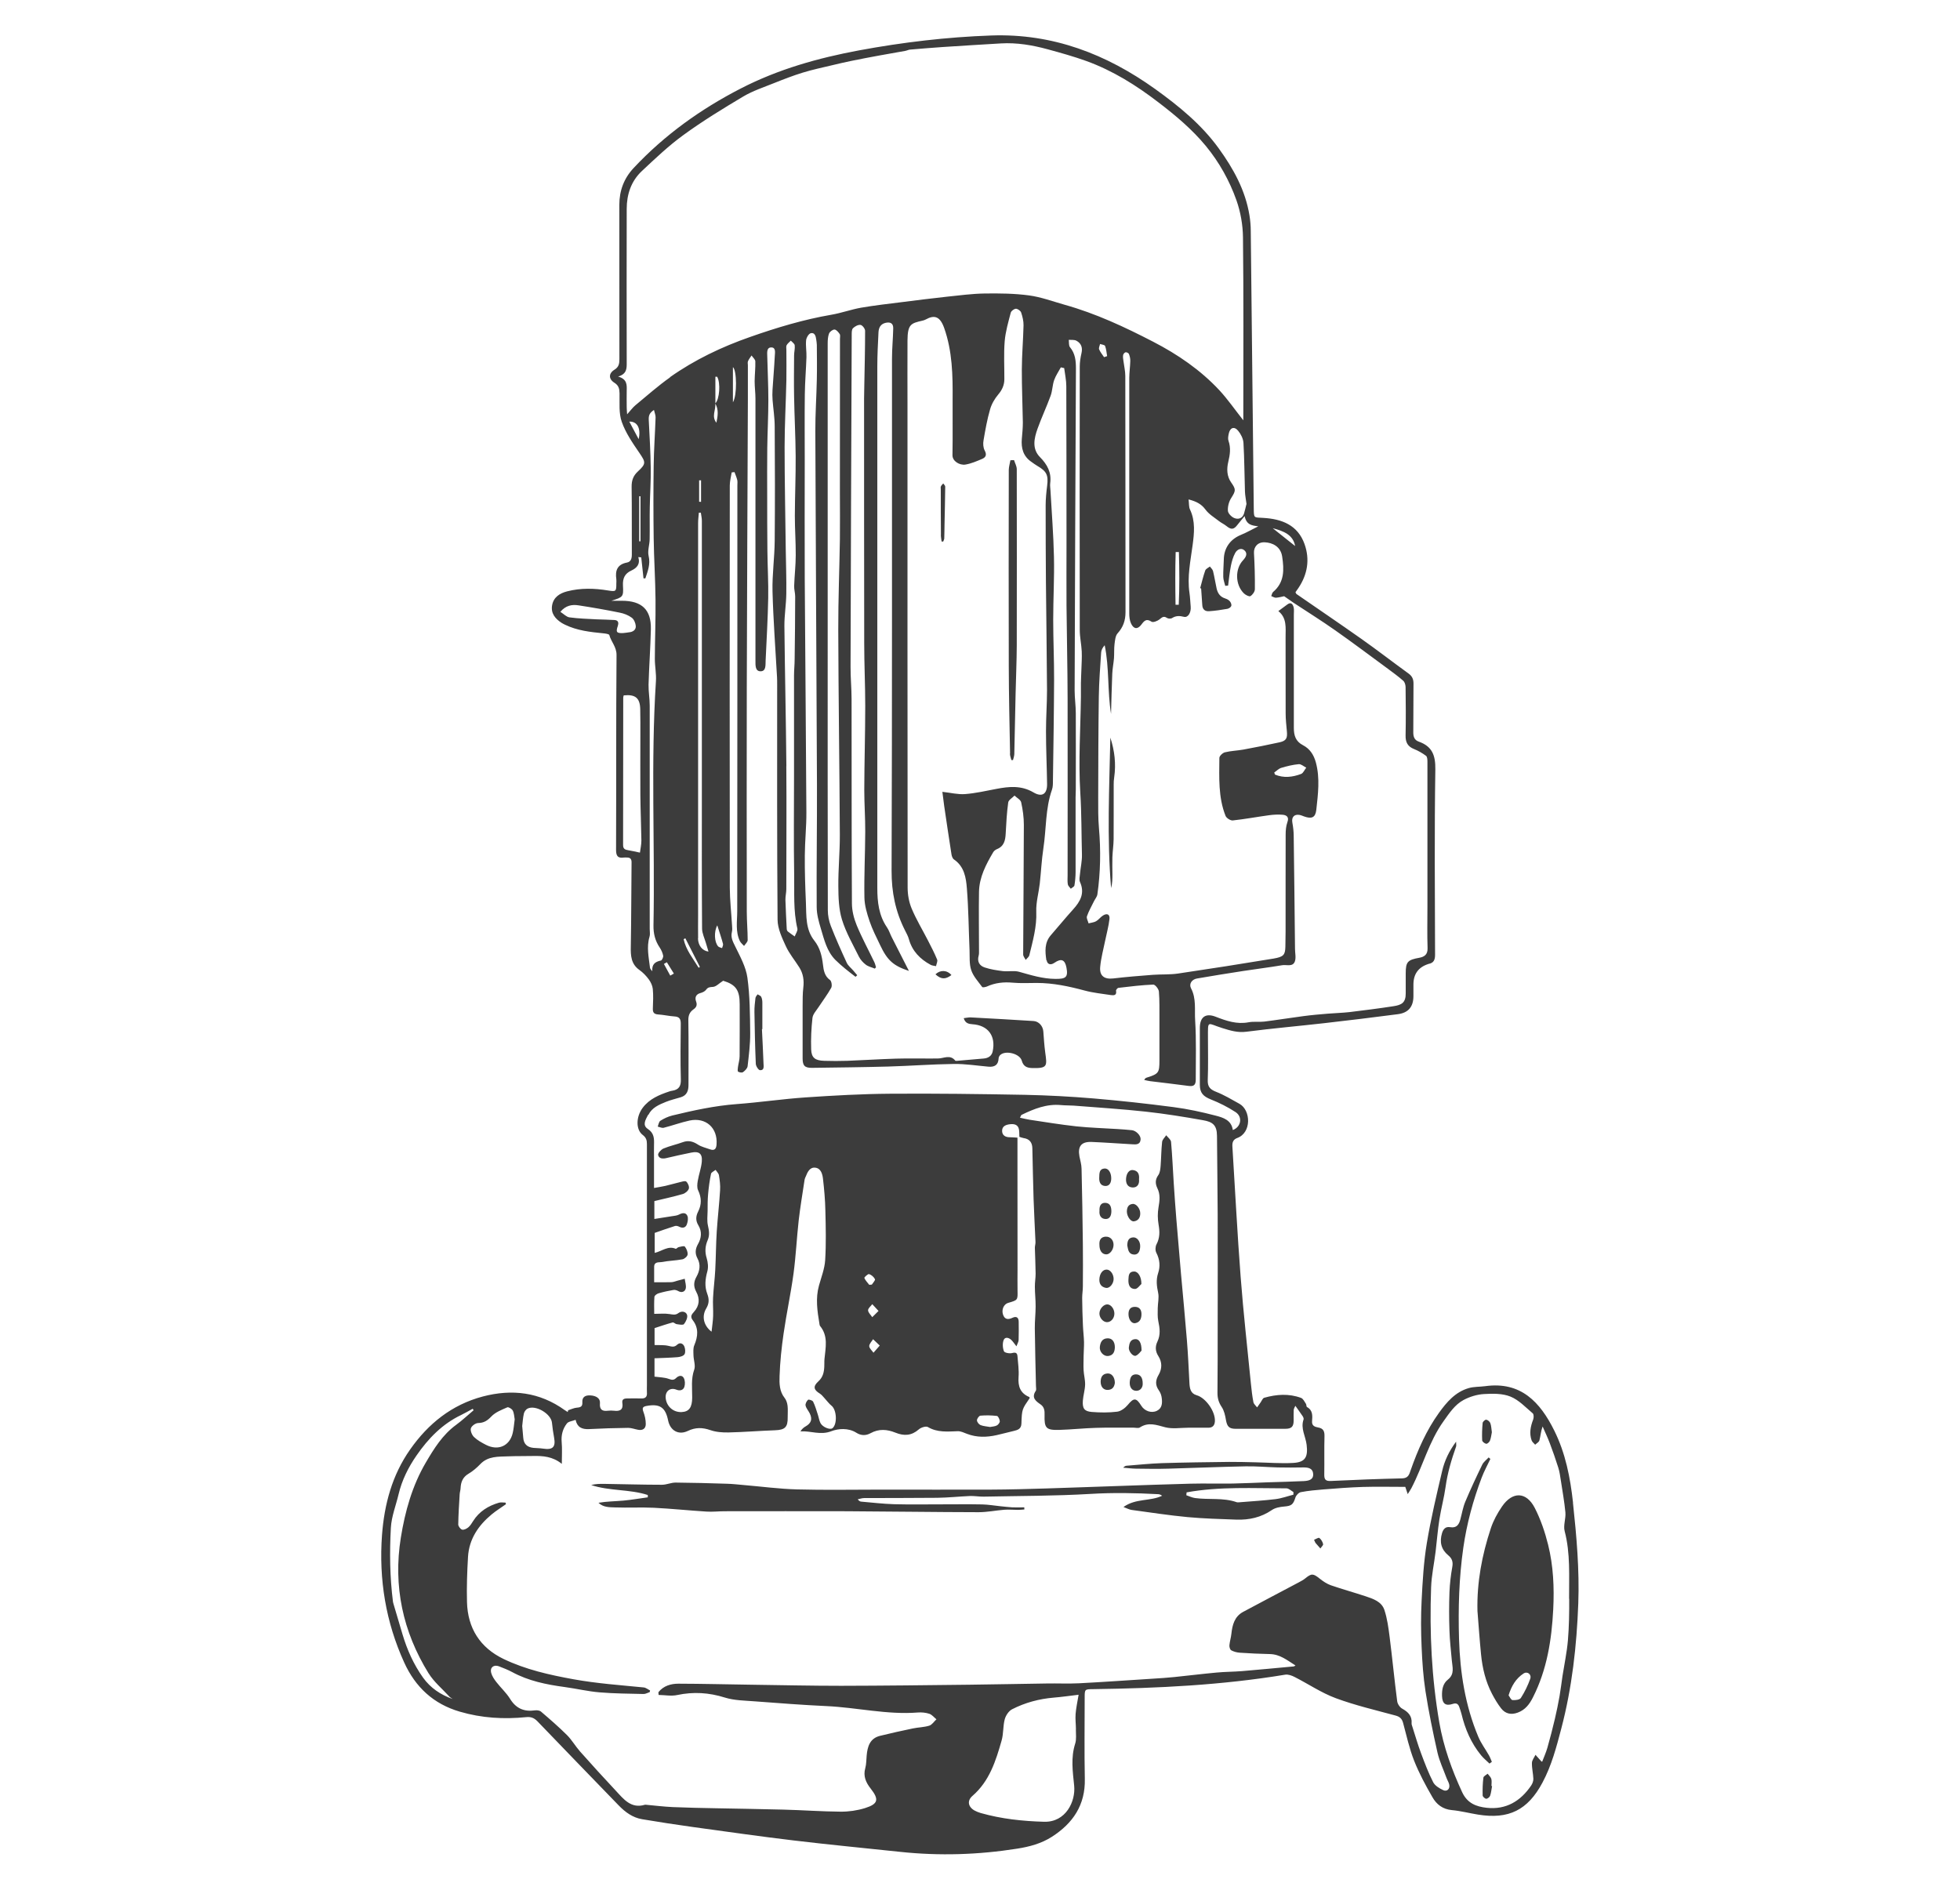 <?xml version="1.0" encoding="UTF-8"?>
<svg id="Tauchpumpe" xmlns="http://www.w3.org/2000/svg" viewBox="0 0 287.13 276.88">
  <defs>
    <style>
      .cls-1 {
        fill: #3c3c3c;
        stroke-width: 0px;
      }
    </style>
  </defs>
  <path class="cls-1" d="m162.77,130.12c.19-.69.19-1.37.19-2.06,0-.82-.03-1.64,0-2.46.03-.88.17-1.76.18-2.64.02-2.66,0-5.32.01-7.98,0-.35.01-.71.07-1.06.29-1.98.07-3.92-.56-5.85-.15,7.35-.51,14.69.11,22.04Zm16.72-42.44c-.73-.22-1.1-.75-1.26-1.45-.19-.86-.32-1.72-.53-2.57-.06-.24-.3-.44-.46-.66-.23.19-.6.34-.68.59-.3.84-.5,1.72-.74,2.58.05.02.09.03.14.05.06.82.12,1.64.17,2.46.04.64.44.91.99.87.9-.06,1.8-.19,2.69-.35.22-.04.51-.24.57-.43.06-.19-.07-.51-.22-.68-.16-.19-.42-.33-.66-.4Zm-31.54,22.72c0,.32.13.64.21.96.08,0,.16,0,.24,0,.07-.29.18-.58.19-.88.07-2.95.12-5.9.19-8.85.05-2.36.16-4.72.17-7.08.02-8.6.01-17.2,0-25.8,0-.45-.26-.89-.4-1.34-.18,0-.35.01-.53.02-.08.47-.23.94-.24,1.41-.01,9.58-.03,19.15,0,28.73.01,4.28.11,8.56.19,12.84Zm13.95,65.83c-.65-.01-.87.5-.83,1.16-.07.64.19,1.19.9,1.21.62.01.83-.51.84-1.12,0-.67-.18-1.23-.91-1.25Zm4.49,22.4c.4-.16.68-.6.84-.75.01-1.18-.38-1.73-.95-1.68-.74.06-.84.68-.91,1.22-.07.55.61,1.37,1.02,1.21Zm26.88,26.7c-.12-.09-.51.17-.77.27.07.15.13.29.2.44.24.28.49.56.73.83.14-.22.44-.47.4-.64-.08-.34-.29-.7-.56-.91Zm-27.17-41.52c.7.04.9-.56.93-1.14.05-.77-.44-1.41-1.02-1.38-.67.04-.86.5-.87,1.18.12.52.13,1.28.97,1.33Zm.17,5.04c.37,0,.73-.56.94-.73.01-1.08-.5-1.84-1.06-1.83-.79,0-.81.58-.84,1.18-.04.74.18,1.38.96,1.38Zm.03,5.01c.69-.12.91-.65.92-1.29.01-.65-.27-1.09-.95-1.1-.7-.01-.96.44-.95,1.08,0,.75.45,1.4.98,1.31Zm.09,7.5c-.7.01-.86.59-.89,1.19-.03.68.32,1.22.96,1.22.66,0,.97-.56.94-1.07,0-.86-.33-1.35-1.02-1.34Zm58.44,19.56c-1.24-2.4-3.27-2.43-4.8-.19-.67.98-1.26,2.06-1.63,3.18-1.3,3.92-2.06,7.94-1.96,12.11.17,2.14.32,4.28.53,6.41.2,1.99.66,3.92,1.59,5.71.39.75.83,1.49,1.34,2.15.62.8,1.46.99,2.44.63,1.11-.41,1.73-1.24,2.23-2.24,2.06-4.06,2.74-8.43,2.97-12.9.16-3.18.02-6.37-.75-9.46-.46-1.85-1.09-3.71-1.96-5.4Zm-.66,25.05c-.35.98-.81,1.93-1.37,2.8-.17.27-.82.35-1.23.31-.22-.02-.4-.47-.57-.69.42-1.38,1.08-2.47,2.19-3.2.57-.37,1.21.13.98.78Zm6.27-25.81c-.4-3.66-1.1-7.25-2.75-10.57-2.06-4.15-4.88-7.22-10.11-6.5-.81.11-1.67.06-2.44.29-1.95.57-3.21,2.05-4.34,3.62-1.84,2.56-3.1,5.43-4.14,8.39-.21.61-.34,1.19-1.25,1.21-3.49.08-6.97.21-10.45.38-.79.04-.97-.24-.96-.95.03-1.86-.02-3.73.03-5.59.02-.74-.16-1.17-.94-1.3-.47-.08-.93-.25-.88-.9.06-.8.13-1.61-.74-2.09-.11-.06-.07-.35-.16-.48-.21-.31-.41-.75-.71-.86-1.78-.66-3.6-.53-5.4-.02-.22.06-.36.44-.52.67-.18.24-.35.49-.52.74-.19-.25-.48-.48-.54-.76-.17-.87-.27-1.75-.36-2.63-.52-5.24-1.11-10.47-1.51-15.71-.49-6.37-.81-12.74-1.21-19.11-.04-.61.11-1.04.71-1.26,2.12-.77,2.01-4.07.32-5.01-1.13-.63-2.25-1.3-3.45-1.77-.88-.35-1.23-.76-1.19-1.74.08-2.04.03-4.08.03-6.12,0-2.74-.15-2.16,2.11-1.46,1.16.36,2.25.7,3.53.53,3.78-.49,7.58-.82,11.37-1.25,3.61-.41,7.22-.85,10.82-1.32,1.54-.2,2.27-1.11,2.27-2.65,0-.56,0-1.12,0-1.69q0-2.28,2.12-2.99s.05-.03.08-.03c.77-.14.98-.59.97-1.38-.03-9.05-.1-18.1.04-27.14.03-2.07-.48-3.36-2.42-4.05-.66-.23-.82-.74-.81-1.41.03-2.37,0-4.73.03-7.1,0-.66-.2-1.09-.74-1.48-2.32-1.68-4.59-3.44-6.93-5.09-3.13-2.21-6.31-4.36-9.46-6.54-.06-.04-.09-.14-.16-.27.14-.2.29-.42.44-.63,1.33-2,1.69-4.17.89-6.42-.99-2.79-3.32-3.68-6.02-3.84-1.43-.09-1.4.1-1.42-1.42-.15-13.54-.29-27.08-.44-40.62,0-.76-.07-1.54-.19-2.29-.6-3.68-2.35-6.84-4.5-9.81-2.53-3.5-5.83-6.19-9.29-8.68-7.17-5.14-15.03-8.18-24.04-7.86-6.52.23-12.95.99-19.36,2.18-6.01,1.12-11.84,2.76-17.3,5.57-5.88,3.02-11.19,6.82-15.73,11.67-1.42,1.52-2.09,3.32-2.09,5.39,0,7.54,0,15.08.01,22.62,0,.66-.09,1.15-.73,1.54-.87.54-.87,1.37,0,1.91.63.4.73.87.75,1.54.03,1.41-.13,2.92.33,4.2.57,1.61,1.58,3.08,2.56,4.51.94,1.38,1.04,1.6-.2,2.74-.69.64-.93,1.32-.92,2.26.05,3.31.01,6.62.03,9.93,0,.58-.14,1.05-.71,1.16-1.42.27-1.75,1.17-1.56,2.44.03.2,0,.41,0,.62,0,1.18-.04,1.22-1.22,1.03-2.01-.33-4.01-.38-5.99.13-1.08.28-1.99.85-2.2,2.05-.2,1.18.46,1.96,1.38,2.56.17.11.36.2.54.29,1.76.85,3.67,1.06,5.59,1.25.31.03.83.1.87.25.27,1,1.07,1.73,1.06,2.93-.08,9.52-.03,19.04-.07,28.56,0,.93.3,1.23,1.16,1.11.14-.02.3,0,.44,0,.49-.01.68.24.67.71-.04,4.11-.04,8.22-.11,12.32-.03,1.35.03,2.58,1.27,3.45.52.37.99.86,1.37,1.38.29.4.53.91.58,1.39.09.94.05,1.89.01,2.84-.03.59.15.86.78.9.79.05,1.58.24,2.38.29.73.04.93.37.93,1.07-.03,2.72-.07,5.44.01,8.16.03,1-.3,1.49-1.23,1.65-.15.02-.29.05-.43.1-1.5.5-2.95,1.09-3.94,2.42-.98,1.32-1.01,3.18.01,3.96.5.38.62.77.62,1.34-.01,11.77,0,23.54,0,35.31,0,.35-.02.71,0,1.06.06.64-.19.93-.86.9-.68-.03-1.36,0-2.04,0-.46,0-.78.13-.7.65.16,1-.34,1.26-1.22,1.15-.29-.03-.59-.04-.89,0-.87.11-1.25-.19-1.17-1.12.06-.68-.54-1.1-1.47-1.13-.7-.02-1.16.25-1.11,1.03.04.6-.26.73-.8.77-.43.03-.85.25-1.28.38-.02.09-.04.17-.06.26-.15-.09-.3-.18-.44-.28-3.67-2.64-7.72-3.12-11.99-2-4.54,1.2-8,3.97-10.66,7.77-2.64,3.76-3.78,8.02-4.12,12.55-.47,6.49.55,12.71,3.25,18.65,1.64,3.61,4.28,6.08,8.15,7.21,3.2.94,6.45,1.13,9.74.8.68-.07,1.16.12,1.64.62,3.95,4.12,7.93,8.21,11.89,12.31.97,1,2.06,1.8,3.45,2.03,2.45.41,4.9.79,7.35,1.13,4.95.68,9.89,1.39,14.85,1.98,5.19.62,10.4,1.12,15.6,1.67,5.73.61,11.45.43,17.14-.47,1.79-.28,3.54-.75,5.08-1.74,3.08-1.98,4.91-4.66,4.82-8.49-.08-3.96-.02-7.92-.02-11.89,0-1.25,0-1.24,1.29-1.25,9.41-.13,18.79-.58,28.09-2.12.43-.07.97.13,1.38.34,2.02,1.03,3.93,2.33,6.04,3.11,2.84,1.05,5.81,1.74,8.75,2.54.63.17.93.47,1.1,1.09.5,1.85.91,3.74,1.61,5.52.73,1.85,1.69,3.63,2.69,5.36.59,1.04,1.5,1.76,2.83,1.88,1.29.12,2.56.45,3.84.66,4.51.73,7.29-.66,9.44-4.68,1.34-2.5,2.05-5.21,2.76-7.92,1.58-6.01,2.26-12.14,2.49-18.32.18-4.94-.25-9.86-.78-14.78Zm-40.71-140.16c-1.02-.81-2.08-1.65-3.28-2.61,1.62.42,2.98.97,3.28,2.61Zm-7.14-6.12c-.09.36-.2.87-.35,1.37-.23.73-.87.88-1.42.65-.41-.16-.92-.68-.94-1.07-.04-.62.15-1.35.49-1.87.67-1.06.71-1.25,0-2.26-.66-.92-.68-2.02-.43-3.05.25-1.04.39-2.02.03-3.06-.11-.3-.04-.69.03-1.03.18-.91.8-1.15,1.38-.45.4.48.74,1.16.78,1.77.14,2.38.14,4.77.22,7.16.02.55.14,1.1.23,1.83Zm-89.03-9.54c-.44-.82-.88-1.65-1.37-2.57,1.16-.05,1.73.98,1.37,2.57Zm.08,8.37c.06,0,.13,0,.19,0v6.6c-.06,0-.13,0-.19,0v-6.6Zm-3.13,18.96c.15-.43.06-.79-.47-.83-.88-.06-1.76-.06-2.64-.1-1.33-.07-2.66-.11-3.98-.29-.44-.06-.83-.49-1.33-.81.79-.94,1.7-1.1,2.66-.95,2.02.31,4.03.66,6.04,1.07.62.12,1.26.37,1.76.74.33.24.56.8.59,1.23.03.56-.42.86-.99.91-.29.03-.58.1-.87.11-.97.04-1.09-.14-.76-1.08Zm3.24,33.25c-.67-.14-1.19-.27-1.71-.35-.46-.07-.76-.19-.76-.75.01-7.21.01-14.41.02-21.62,0-.08.04-.17.07-.32,1.71-.17,2.38.38,2.42,2,.03,1.3.02,2.6.02,3.9,0,2.91-.02,5.83,0,8.74.02,2.21.12,4.42.15,6.63,0,.62-.15,1.25-.21,1.76Zm3.06,15.81c-.85.18-1.34.56-1.25,1.57-.12-.17-.32-.33-.34-.51-.17-1.51-.53-3.01-.07-4.54.11-.35.03-.76.03-1.15,0-10.91,0-21.82,0-32.72,0-1.03-.19-2.06-.17-3.09.08-2.71.28-5.41.34-8.11.06-2.85-1.32-4.16-4.24-4.16-.43,0-.87,0-1.54,0,1.71-.55,1.78-.56,1.69-2.24-.05-1.06.27-1.75,1.23-2.19.78-.36,1.33-.91,1.02-1.97.14.01.29.03.43.04.11,1.03.22,2.05.33,3.08.09,0,.18,0,.27,0,.35-1.06.77-2.06.48-3.29-.18-.76.14-1.62.15-2.44.03-1.57-.01-3.13.02-4.7.03-1.92.17-3.83.14-5.74-.03-2.34-.17-4.68-.29-7.02-.03-.66.08-1.03.76-1.49.09.41.25.75.24,1.1-.08,2.35-.25,4.7-.28,7.05-.05,3.55-.05,7.09,0,10.64.04,3,.24,6,.27,9,.03,2.89-.09,5.79-.1,8.68,0,1.09.23,2.18.16,3.26-.77,11.92-.13,23.86-.36,35.78-.02,1.21.24,2.26.91,3.25.24.36.43.78.51,1.2.04.22-.17.68-.34.71Zm1.38,2.21c-.31-.57-.62-1.14-.93-1.71.14-.08.28-.17.43-.25.34.55.69,1.11,1.03,1.66-.18.1-.36.2-.53.3Zm-.02-87.66c-1.77,1.25-3.41,2.71-5.08,4.09-.4.33-.71.77-1.22,1.33-.03-.47-.06-.76-.06-1.05,0-.8-.02-1.6,0-2.39.02-.85.09-1.71-1.26-2.09,1.3-.39,1.26-1.21,1.26-2.04-.01-7.51-.02-15.02,0-22.53,0-2.12.65-4.07,2.22-5.54,1.97-1.85,3.95-3.73,6.13-5.31,2.79-2.03,5.75-3.84,8.72-5.61,1.4-.83,2.98-1.35,4.5-1.96,1.4-.56,2.81-1.11,4.25-1.55,1.41-.43,2.86-.74,4.3-1.08.93-.22,1.85-.44,2.79-.63,1.36-.28,2.73-.54,4.1-.79,1.29-.24,2.58-.46,3.87-.69.2-.04.39-.15.59-.17,1.6-.14,3.21-.27,4.81-.38,2.84-.19,5.69-.36,8.53-.53,2.34-.14,4.62.25,6.86.86,1.91.52,3.81,1.05,5.67,1.72,3.86,1.4,7.31,3.56,10.55,6.05,2.5,1.91,4.91,3.93,6.93,6.37,1.98,2.4,3.48,5.1,4.51,8,.6,1.71.93,3.6.95,5.41.1,8.57.05,17.15.05,25.72,0,.32,0,.63,0,1.09-1.24-1.57-2.28-3.08-3.51-4.41-2.77-2.97-6.11-5.25-9.69-7.1-4.15-2.15-8.4-4.14-12.94-5.41-1.74-.49-3.47-1.14-5.25-1.38-2.15-.29-4.35-.31-6.52-.28-1.85.03-3.69.28-5.53.47-2.19.24-4.37.51-6.55.79-2.01.25-4.02.48-6.01.82-1.46.26-2.88.78-4.34,1.03-4.07.7-8.02,1.89-11.89,3.25-4.16,1.45-8.15,3.35-11.76,5.9Zm74.51,33.32c-.16,0-.31,0-.47,0-.04-2.57-.06-5.15.02-7.72.16,0,.31,0,.47,0,.08,2.57.1,5.15-.02,7.72Zm-10.5-36.42c-.15.05-.3.1-.44.15-.25-.38-.55-.73-.72-1.14-.09-.21.08-.52.13-.79.26.09.68.12.74.29.18.47.21.99.3,1.49Zm-8.85,88.51c.09.59.57.77,1.14.37,1-.69,1.54-.46,1.76.7.28,1.45-.13,1.67-1.61,1.66-1.87-.01-3.57-.55-5.32-1.04-.74-.21-1.59-.01-2.38-.1-.89-.11-1.8-.25-2.65-.53-.78-.25-1.15-.86-.9-1.74.07-.25.05-.53.05-.79,0-2.85-.05-5.71,0-8.56.04-2.14,1.02-4,2.08-5.8.11-.19.33-.36.54-.45,1.06-.42,1.24-1.3,1.29-2.29.08-1.52.16-3.05.37-4.55.05-.37.6-.67.92-1.01.34.33.9.61.98,1,.24,1.08.39,2.2.39,3.31-.01,6.32-.08,12.65-.1,18.97,0,.27.24.53.37.8.18-.23.47-.43.53-.68.51-2.1,1.11-4.17,1.02-6.4-.05-1.35.35-2.72.51-4.09.19-1.72.27-3.46.53-5.18.44-2.86.28-5.81,1.26-8.59.14-.4.14-.87.14-1.3.07-4.93.15-9.85.17-14.78.01-2.94-.13-5.89-.13-8.83,0-3.07.18-6.14.11-9.21-.07-3.24-.33-6.47-.51-9.71-.02-.35-.08-.72-.04-1.06.21-1.57-.41-2.74-1.51-3.85-1.18-1.21-.85-2.74-.34-4.16.58-1.62,1.32-3.19,1.91-4.81.27-.73.26-1.56.52-2.3.23-.66.65-1.25.98-1.87.16.04.33.07.49.11.11.88.31,1.77.31,2.65.03,7.72.02,15.43.03,23.15,0,3-.02,6,0,9,.04,4.52.15,9.04.16,13.55.02,8.65,0,17.3,0,25.95,0,.44-.04.9.03,1.33.04.24.29.44.44.65.18-.16.5-.3.53-.48.11-.63.16-1.28.17-1.92.01-3.66,0-7.31,0-10.97,0-.38.03-.77.03-1.15,0-3.73.02-7.45,0-11.18,0-1.12-.17-2.23-.17-3.35.05-15.71.11-31.43.19-47.14,0-1.15-.09-2.21-.87-3.15-.2-.24-.13-.71-.18-1.08.38.03.81-.04,1.12.13.69.37.93.99.75,1.79-.15.65-.26,1.33-.26,2-.02,12.86-.02,25.72,0,38.58,0,1.05.24,2.1.29,3.15.04.88-.02,1.76-.05,2.65-.02.67-.06,1.33-.07,2-.01.67,0,1.34,0,2-.06,4.69-.38,9.4-.09,14.08.19,3.01.16,6.01.24,9.01.03.96-.2,1.92-.29,2.89-.04.38-.14.82,0,1.14.75,1.65.05,2.87-1.02,4.05-1.11,1.22-2.15,2.51-3.24,3.75-.96,1.1-.85,2.41-.66,3.68Zm-38.13-28.42c-.06-6.85-.22-13.7-.29-20.55-.01-1.58.26-3.17.28-4.75.03-2.13-.05-4.26-.08-6.38-.06-5.02-.17-10.04-.17-15.07,0-3.27.19-6.54.26-9.81.03-1.48,0-2.96,0-4.44,0-.24-.06-.51.04-.7.14-.25.4-.44.61-.66.2.22.54.43.57.68.06.48-.09.99-.09,1.48-.01,2.01-.04,4.02,0,6.03.05,2.91.21,5.81.23,8.72.02,2.92-.11,5.84-.12,8.76,0,1.92.14,3.84.13,5.75,0,1.5-.18,3-.23,4.5-.02.52.15,1.05.15,1.57,0,3.06-.04,6.13-.08,9.19,0,.8-.09,1.59-.09,2.39,0,4.91,0,9.82,0,14.72,0,4.79-.06,9.58.02,14.37.05,2.66-.15,5.34.47,7.97.08.34-.25.77-.39,1.16-.34-.24-.69-.47-1.01-.73-.1-.08-.16-.26-.16-.4-.07-1.41-.15-2.82-.19-4.23-.01-.53.13-1.05.13-1.58,0-6,.05-12,0-18.01Zm-7.83-53.33v-5.15c.57.43.63,4.15,0,5.15Zm-2.58.19c.53.91.35,1.86.16,2.8-.75-.91-.07-1.87-.16-2.8Zm0-3.93c.09,0,.18,0,.27,0,.52.88.35,3.29-.26,3.89,0-1.3,0-2.6,0-3.9Zm.29,80.38c.32,1,.61,1.85.84,2.71.05.18-.09.41-.14.62-.2-.08-.45-.12-.58-.26-.55-.62-.63-2.15-.12-3.08Zm-2.81,1.89c-.02-1.12,0-2.25,0-3.37,0-4.64,0-9.28,0-13.93,0-14.51,0-29.02,0-43.53,0-.51.07-1.02.11-1.53.1,0,.19,0,.29,0,.05.39.15.79.15,1.18,0,13.19,0,26.37,0,39.56,0,6.73-.02,13.46.03,20.19,0,.7.36,1.41.56,2.11.11.4.24.8.38,1.27-.93-.12-1.52-.92-1.54-1.95Zm.26,4.19c-.06.04-.12.09-.18.13-.82-1.36-1.86-2.59-2.2-4.19l.25-.13c.71,1.4,1.42,2.79,2.13,4.19Zm-.11-68.15v-3.14c.09,0,.19,0,.28,0v3.16l-.28-.02Zm-7.42,89.8c.53-1.04,1.56-1.47,2.57-1.88.7-.28,1.44-.45,2.16-.67.89-.27,1.13-.95,1.13-1.79,0-3.16.03-6.33-.02-9.49-.01-.71.19-1.19.73-1.58.43-.3.61-.62.4-1.19-.2-.54-.04-1.04.65-1.22.3-.08.64-.24.81-.47.28-.39.56-.4,1.02-.43.46-.03.89-.52,1.49-.9,1.83.56,2.43,1.35,2.42,3.44,0,2.54.01,5.08-.01,7.62,0,.54-.18,1.08-.25,1.63-.03.21-.07.57.03.63.19.12.57.18.72.07.29-.21.63-.55.67-.86.18-1.6.39-3.22.38-4.83-.03-2.72-.04-5.47-.41-8.16-.22-1.57-1.06-3.08-1.77-4.54-.35-.71-.7-1.33-.5-2.15.08-.31.04-.65.02-.97-.11-1.85-.32-3.7-.33-5.54-.02-19.63-.02-39.27,0-58.9,0-.64.18-1.28.28-1.92.14-.01.27-.02.41-.04.14.38.3.75.4,1.14.06.25.02.53.02.8,0,20.79,0,41.58-.02,62.36,0,1.5-.29,3,.39,4.41.13.27.41.48.61.71.19-.29.53-.57.53-.86,0-1.38-.13-2.77-.13-4.15-.01-10.97-.03-21.94,0-32.91.03-14.07.11-28.14.16-42.22,0-1.64,0-3.28,0-4.92,0-.21-.06-.44.02-.62.13-.3.34-.56.52-.83.19.29.54.57.55.86.03.97-.09,1.94-.1,2.91,0,.85.12,1.7.12,2.55,0,12.8,0,25.61,0,38.41,0,.66-.05,1.55.76,1.54.82-.01.7-.94.73-1.57.14-3.06.32-6.12.38-9.18.04-2.3-.1-4.6-.12-6.9-.03-2.7-.03-5.41-.03-8.11,0-2.31-.02-4.61.01-6.92.03-2.36.16-4.72.16-7.08,0-2.12-.11-4.25-.16-6.37-.01-.54-.12-1.33.6-1.32.7,0,.52.81.5,1.29-.08,1.64-.23,3.28-.33,4.92-.03.5-.03,1.01.01,1.51.1,1.29.31,2.57.31,3.86.04,5.59.05,11.17,0,16.76-.02,2.47-.38,4.94-.32,7.41.11,4.18.43,8.35.66,12.53.02.35.02.71.02,1.06,0,11.5-.03,23.01.06,34.51.01,1.3.65,2.65,1.21,3.87.51,1.11,1.32,2.07,1.98,3.12.57.91.71,1.89.58,2.96-.11.9-.09,1.83-.1,2.74-.01,2.54,0,5.09,0,7.63,0,1.06.31,1.39,1.37,1.38,3.72-.05,7.44-.09,11.16-.19,3.21-.09,6.42-.34,9.63-.38,1.69-.02,3.39.25,5.08.4.88.07,1.42-.24,1.47-1.2,0-.18.12-.41.26-.53.78-.7,2.84-.18,3.13.84.24.84.73,1.07,1.54,1.09,2.27.06,2.17-.31,1.9-2.29-.14-1.02-.2-2.05-.28-3.08-.06-.79-.66-1.47-1.43-1.52-3.06-.19-6.12-.37-9.18-.53-.33-.02-.66.07-1.05.11.22.76.74.85,1.27.89,2.29.15,3.46,1.7,2.97,3.99-.14.65-.64.97-1.28,1.03-1.31.12-2.62.23-3.93.34-.09,0-.22.02-.26-.02-.76-.96-1.7-.32-2.57-.32-2.04.02-4.08-.04-6.12.02-2.39.07-4.77.23-7.15.32-1.12.04-2.25.03-3.37,0-1.33-.04-1.87-.44-1.91-1.69-.05-1.53.02-3.07.19-4.59.06-.55.55-1.07.88-1.57.62-.95,1.32-1.86,1.87-2.85.15-.27.05-.97-.17-1.13-.81-.58-.94-1.42-1.04-2.25-.15-1.28-.44-2.49-1.26-3.52-1.32-1.66-1.16-3.65-1.24-5.58-.1-2.3-.18-4.6-.16-6.9.01-2.09.24-4.19.23-6.28-.06-11.44-.17-22.87-.24-34.31-.03-5.82,0-11.63,0-17.45,0-3.16-.03-6.33.01-9.49.02-1.83.18-3.65.24-5.48.03-.82-.13-1.66-.05-2.48.04-.38.37-.95.67-1.03.58-.15.75.41.81.91.04.26.08.52.09.79.01,1.68.04,3.37,0,5.05-.05,2.54-.23,5.07-.22,7.61.06,17.26.17,34.52.24,51.79.02,5.97-.08,11.94-.04,17.91,0,1.06.3,2.14.61,3.17.49,1.62.87,3.31,2.12,4.58.45.45.93.86,1.42,1.27.5.42,1.03.81,1.54,1.21.08-.08.16-.15.25-.23-.19-.22-.37-.44-.56-.66-.33-.39-.78-.73-.98-1.17-.82-1.78-1.62-3.57-2.33-5.39-.28-.72-.44-1.54-.44-2.31-.03-12.74-.02-25.49-.02-38.23,0-5.35,0-10.7,0-16.05,0-9.58,0-19.16,0-28.74,0-.5.03-1.02.2-1.47.11-.27.54-.59.8-.58.27.01.57.38.76.66.11.16.04.46.04.7,0,7.51,0,15.02-.01,22.53,0,2.27.03,4.53,0,6.8-.07,4.43-.25,8.86-.24,13.29.03,10.02.18,20.03.23,30.05.01,2.51-.24,5.01-.22,7.52.01,1.64.06,3.35.53,4.89.58,1.89,1.6,3.65,2.48,5.43.23.46.61.88,1.02,1.19.37.28.87.38,1.31.57.06-.06.12-.12.18-.19-.08-.25-.13-.52-.25-.76-.86-1.8-1.82-3.56-2.58-5.4-.41-1-.7-2.14-.7-3.22-.06-9.96-.03-19.93-.05-29.89,0-1.59-.16-3.18-.15-4.77.04-16.23.1-32.46.17-48.69,0-.31,0-.73.19-.91.28-.27.75-.53,1.1-.48.27.04.67.55.67.86,0,2.72-.07,5.43-.12,8.15-.01.59-.03,1.18-.03,1.77,0,11.95,0,23.89.02,35.84,0,3.07.15,6.14.15,9.21,0,4.1-.13,8.21-.14,12.31,0,2.03.15,4.07.14,6.11-.01,3.22-.18,6.44-.12,9.65.02,1.17.38,2.36.76,3.48.4,1.19.99,2.32,1.53,3.46,1.08,2.3,1.96,3.05,4.23,3.81-.79-1.56-1.67-3.26-2.53-4.97-.24-.47-.39-.99-.69-1.42-1.19-1.74-1.41-3.72-1.41-5.73-.01-25.49-.01-50.98,0-76.47,0-1.65.09-3.3.17-4.95.03-.68.29-1.25,1.07-1.42.71-.15,1.11.11,1.09.83-.03,1.47-.18,2.95-.18,4.42-.01,25.01.03,50.02-.06,75.04-.01,3.13.57,5.98,1.96,8.72.21.42.45.84.57,1.28.48,1.75,1.63,2.93,3.18,3.77.23.13.53.14.8.2.06-.33.27-.71.16-.97-.39-.95-.86-1.86-1.33-2.77-.8-1.56-1.72-3.08-2.4-4.7-.4-.95-.59-2.05-.59-3.08-.03-23.45-.02-46.9-.02-70.35,0-3.27-.02-6.54,0-9.82.02-2.38.53-2.5,2.18-2.88.17-.04.34-.09.5-.18,1.28-.71,2.09-.44,2.69,1.24,1.21,3.42,1.27,6.96,1.24,10.52-.02,2.71.03,5.41-.02,8.12-.02.89,1.06,1.52,1.9,1.38.85-.14,1.67-.5,2.47-.84.52-.23.68-.6.35-1.22-.22-.41-.26-1.01-.17-1.49.26-1.53.53-3.06.96-4.54.22-.78.67-1.55,1.19-2.17.57-.67.89-1.37.9-2.22.01-1.86-.1-3.73.05-5.59.12-1.41.53-2.81.89-4.19.07-.25.49-.56.75-.57.26,0,.68.29.77.55.2.6.36,1.25.35,1.88-.05,2.15-.24,4.3-.25,6.45-.01,2.6.11,5.19.15,7.79,0,.79-.08,1.59-.15,2.38-.12,1.38.2,2.57,1.41,3.39.29.2.57.42.87.59,1.36.79,1.62,1.35,1.43,2.89-.12.96-.22,1.94-.22,2.9,0,3.73.01,7.45.04,11.18.05,5.29.13,10.58.16,15.87,0,2.01-.15,4.01-.15,6.02,0,2.57.12,5.14.16,7.71.03,1.49-.72,2.02-2,1.26-1.77-1.04-3.56-.87-5.43-.51-1.52.29-3.05.64-4.59.76-1.04.08-2.11-.2-3.32-.33.08.6.16,1.32.26,2.03.35,2.37.7,4.75,1.07,7.11.04.27.16.62.36.76,1.52,1.03,1.78,2.68,1.9,4.25.24,3,.26,6.01.39,9.01.04,1-.06,2.06.25,2.97.3.9,1.02,1.67,1.6,2.46.07.1.49.02.7-.07,1.21-.55,2.45-.68,3.77-.56,1.17.11,2.35.04,3.52.04,2.4,0,4.7.49,7.01,1.11,1.26.34,2.58.47,3.88.67.43.06.86.03.73-.64-.02-.12.21-.4.34-.42,1.7-.2,3.41-.41,5.11-.48.28-.01.8.64.83,1.02.11,1.34.07,2.7.08,4.05,0,2.01,0,4.02,0,6.03,0,1.83-.12,1.98-1.86,2.53-.13.04-.24.1-.37.34.29.06.58.15.87.18,1.86.23,3.72.44,5.58.69.79.11,1.1-.09,1.1-.92,0-2.9.09-5.8-.09-8.69-.1-1.55.19-3.18-.6-4.68-.34-.65.11-1.31.87-1.44,2.25-.39,4.5-.75,6.76-1.1,1.91-.29,3.83-.53,5.74-.85.63-.1,1.52.28,1.83-.53.21-.55.03-1.25.03-1.88-.06-5.49-.11-10.99-.19-16.48,0-.67-.08-1.35-.2-2.01-.14-.77.26-1.25,1.04-1.12.23.04.45.14.67.22,1.11.4,1.67.19,1.8-.96.25-2.3.56-4.61-.06-6.93-.3-1.12-.88-2.02-1.89-2.54-1.09-.56-1.34-1.45-1.34-2.55,0-5.53,0-11.06,0-16.59,0-.35.05-.73-.03-1.06-.12-.48-.39-.83-.94-.41-.4.3-.8.59-1.3.96,1.27,1.01,1.06,2.44,1.06,3.8,0,3.73,0,7.45.01,11.18,0,.88.1,1.76.18,2.63.1,1.01-.09,1.39-1.05,1.61-1.77.39-3.55.74-5.33,1.07-.89.16-1.82.18-2.7.4-.33.08-.81.54-.81.82-.02,2.87-.18,5.77.91,8.5.13.32.72.7,1.06.66,1.77-.19,3.53-.52,5.29-.76.67-.09,1.36-.13,2.03-.07.59.06.95.35.67,1.1-.2.56-.25,1.21-.25,1.82-.02,4.73,0,9.46-.01,14.19,0,.74-.02,1.48-.03,2.21-.03,1.19-.24,1.5-1.74,1.75-4.65.77-9.3,1.5-13.97,2.19-1.22.18-2.47.1-3.71.19-1.93.15-3.87.3-5.79.53-1.3.15-2.04-.36-1.92-1.69.12-1.3.47-2.57.73-3.85.21-1.05.51-2.1.63-3.16.08-.69-.35-.9-.95-.52-.37.23-.64.63-1.01.84-.32.18-.73.21-1.1.31-.09-.35-.34-.76-.24-1.04.26-.76.68-1.47,1.03-2.2.17-.34.45-.66.5-1.01.46-3.22.51-6.46.23-9.7-.13-1.48-.11-2.98-.11-4.48.01-4.94.02-9.87.09-14.81.03-2.15.2-4.29.34-6.44.02-.37.22-.73.52-1.07.69,3.34.39,6.73.93,10.06.06-1.96.09-3.92.18-5.88.03-.76.19-1.51.25-2.27.05-.69,0-1.38.08-2.06.07-.54.12-1.21.44-1.58.83-.91,1.17-1.9,1.17-3.12-.02-11.53,0-23.06-.03-34.6,0-.73-.18-1.45-.27-2.18-.04-.29-.1-.59-.05-.87.02-.16.21-.39.36-.42.15-.03.44.11.49.25.13.32.21.68.2,1.02-.02.82-.14,1.64-.15,2.47-.01,11.5,0,23.01,0,34.51,0,.49.05,1.02.25,1.46.38.86.98.93,1.53.18.42-.57.74-.91,1.48-.42.22.15.82-.08,1.12-.3.37-.27.61-.61,1.13-.26.18.13.58.15.76.03.57-.36,1.11-.34,1.75-.18.59.14,1.05-.61.98-1.48-.06-.67-.08-1.35-.18-2.02-.35-2.37.15-4.66.46-7,.23-1.71.43-3.52-.38-5.22-.19-.39-.13-.9-.21-1.48,1.14.29,1.87.67,2.47,1.48.5.68,1.29,1.16,1.98,1.69.34.27.76.45,1.1.73.69.56,1.07.53,1.61-.18.29-.38.61-.74,1.05-1.28.27,1.3,1.07,1.38,2,1.5-.85.42-1.68.9-2.56,1.26-1.55.64-2.46,1.91-2.49,3.59-.02.86-.1,1.71-.08,2.57.01.44.19.87.29,1.3.14-.01.28-.03.42-.04.13-.97.22-1.95.41-2.9.13-.65.32-1.31.63-1.88.26-.48.85-.82,1.34-.39.52.45.25.99-.18,1.45-1.21,1.27-1.17,3.59.1,4.85.24.24.78.52.96.42.32-.19.66-.66.66-1.02.02-1.77-.03-3.53-.13-5.3-.05-.89.55-1.62,1.58-1.57,1.12.05,2.33.61,2.55,2.09.29,1.92.35,3.77-1.33,5.19-.15.13-.18.4-.27.6.23.09.47.25.69.24.43-.03.86-.15,1.2-.22.49.34.93.66,1.38.96,2.03,1.34,4.1,2.63,6.09,4.03,2.62,1.84,5.18,3.77,7.77,5.67.75.56,1.51,1.11,2.21,1.73.22.19.33.6.34.91.03,2.37.05,4.73,0,7.1-.02.99.3,1.62,1.24,1.99.62.25,1.21.59,1.75.99.19.14.21.57.21.87.01,7.07,0,14.13,0,21.2,0,2.04-.05,4.08.02,6.12.03.94-.49,1.27-1.21,1.4-1.71.31-1.99.59-1.99,2.28,0,.98,0,1.95,0,2.93.01,1.38-.61,1.71-1.81,1.89-2.14.33-4.28.6-6.43.86-1.05.12-2.11.14-3.17.23-1.2.1-2.39.2-3.58.36-1.91.25-3.81.56-5.73.8-.76.09-1.55-.04-2.29.1-1.73.33-3.26-.2-4.83-.81-1.49-.58-2.32.05-2.32,1.65,0,2.78,0,5.56,0,8.34,0,1.18.52,1.69,1.6,2.12,1.26.5,2.5,1.12,3.63,1.86,1.08.71.81,2.18-.4,2.63-.2-1.46-1.42-1.83-2.51-2.11-2.03-.53-4.1-.98-6.18-1.25-3.9-.51-7.81-.94-11.72-1.27-3.34-.28-6.7-.46-10.06-.53-6.59-.12-13.18-.21-19.77-.16-4.12.03-8.25.26-12.37.54-3.37.23-6.72.73-10.09.98-3.2.24-6.31.92-9.41,1.67-.61.15-1.21.43-1.75.77-.22.14-.27.56-.39.86.29.06.61.23.87.17,1.27-.32,2.51-.78,3.79-1.06,2.39-.51,4.14,1.07,3.96,3.49-.04.6-.25.98-.95.73-.6-.22-1.26-.36-1.78-.7-.72-.47-1.4-.65-2.22-.35-.93.34-1.92.55-2.83.93-.35.15-.84.69-.78.95.13.55.69.58,1.24.44,1.19-.29,2.39-.54,3.59-.79,1.16-.24,1.67.13,1.57,1.31-.08.94-.43,1.86-.59,2.81-.08.46-.14,1.01.05,1.4.51,1.07.53,2.09,0,3.12-.35.69-.38,1.32.03,2,.56.92.46,1.87-.05,2.76-.4.71-.46,1.38-.08,2.09.5.92.34,1.83-.14,2.69-.42.75-.46,1.42-.03,2.22.55,1.01.47,2.04-.35,2.94-.34.37-.57.69-.16,1.22.88,1.14.76,2.38.22,3.66-.19.44-.13.99-.12,1.49.02.7.32,1.48.11,2.08-.49,1.37-.29,2.72-.3,4.09,0,1.45-.46,2.08-1.54,2.13-1.21.06-2.21-.81-2.34-2.03-.1-1.02.65-1.62,1.57-1.25.52.21,1.01.08,1.17-.43.12-.39.1-.93-.09-1.28-.27-.49-.78-.34-1.12,0-.36.35-.63.29-1.08.13-.63-.23-1.35-.23-2.09-.33v-2.69c1.11-.05,2.24-.07,3.36-.16.37-.03.86-.16,1.03-.42.17-.27.12-.79-.01-1.13-.19-.46-.65-.67-1.07-.27-.42.4-.79.27-1.27.16-.63-.15-1.31-.09-2.03-.12v-2.48c.89-.29,1.76-.59,2.65-.83.16-.04.39.23.6.25.36.05.92.17,1.06-.01.29-.36.57-.97.45-1.35-.15-.48-.79-.63-1.27-.26-.44.33-.82.21-1.3.14-.7-.11-1.43-.03-2.24-.03,0-.86-.04-1.68.03-2.5.02-.19.37-.44.61-.51.72-.21,1.45-.37,2.18-.49.22-.04.51.05.71.17.52.29.97.07,1.08-.36.11-.44-.08-.96-.14-1.45-.35.09-.7.18-1.06.28-.3.08-.59.21-.89.22-.81.03-1.62.01-2.53.01,0-.76-.01-1.52,0-2.28.02-.79.74-.6,1.14-.68.99-.2,2.02-.21,3.01-.4.3-.06.72-.43.75-.7.04-.38-.16-.85-.4-1.16-.11-.14-.6,0-.9.07-.16.03-.35.28-.44.25-1.12-.49-2.01.35-3.08.6v-2.93c1-.35,1.98-.7,2.97-1.01.19-.06.46.02.65.12.5.25.92.11,1.09-.36.14-.39.23-.92.07-1.26-.23-.5-.72-.44-1.21-.18-.32.17-.71.19-1.08.25-.84.14-1.68.27-2.54.4v-2.62c1.36-.33,2.77-.63,4.15-1.03.36-.1.79-.45.9-.79.09-.29-.12-.81-.38-1.04-.16-.15-.65.02-.98.1-.69.16-1.37.37-2.07.53-.51.12-1.04.19-1.67.31,0-1.45,0-2.88,0-4.31,0-.68-.02-1.36,0-2.04.03-.9.01-1.7-.91-2.3-.85-.56-.31-1.37.02-2.03Zm91.77-49.84c-.03-.1-.06-.19-.1-.29.34-.23.65-.57,1.03-.68.83-.25,1.69-.46,2.56-.54.35-.03.73.33,1.1.51-.25.31-.43.79-.75.92-1.27.48-2.57.63-3.84.09Zm-40.3,94.73c.01.21-.22.53-.43.64-.29.16-.67.16-1,.23-.48-.09-.97-.11-1.4-.28-.24-.1-.52-.46-.52-.7,0-.24.31-.67.51-.68.8-.07,1.62-.05,2.41.04.18.02.4.48.42.75Zm-18.69-17.13c.26.29.53.58.92,1-.41.4-.67.66-.92.91-.22-.34-.6-.66-.61-1.01-.01-.29.4-.6.62-.9Zm-1.15-3.84c-.04-.09.52-.61.69-.56.34.11.7.42.86.75.07.15-.29.52-.46.79-.13.01-.25.02-.38.03-.25-.33-.57-.64-.72-1.01Zm1.27,8.98c.28.27.56.53.98.93-.4.46-.66.76-.92,1.05-.22-.32-.61-.64-.62-.97,0-.33.36-.68.57-1.02Zm-23.43-3.41c-.02.7-.13,1.4-.23,2.31-1.18-.9-1.46-2.26-.79-3.39.45-.75.45-1.39.16-2.16-.41-1.08-.3-2.16.01-3.28.17-.59.09-1.33-.09-1.93-.29-.93-.23-1.79.14-2.65.31-.72.21-1.39.04-2.14-.16-.68-.06-1.43-.05-2.15,0-.81,0-1.62.07-2.42.09-1.01.22-2.02.43-3.01.05-.23.44-.39.67-.58.17.26.44.5.49.78.12.72.22,1.47.17,2.2-.12,2.02-.36,4.03-.49,6.05-.12,1.88-.12,3.76-.22,5.64-.07,1.35-.25,2.69-.32,4.04-.05.9.04,1.8.01,2.69Zm-27.73,14.32c.06-.28.29-.61.54-.74,1.18-.6,3.46.76,3.58,2.07.07.73.18,1.45.31,2.17.26,1.39-.19,1.84-1.61,1.62-.46-.07-.94-.07-1.41-.11-.92-.09-1.44-.57-1.5-1.51-.04-.53-.09-1.05-.15-1.69.07-.54.1-1.19.24-1.81Zm-4.75.4c.59-.62,1.51-.97,2.33-1.33.17-.08.68.23.8.48.2.4.21.9.28,1.28-.1.73-.14,1.38-.29,2.01-.44,1.89-2.13,2.64-3.91,1.73-.62-.32-1.26-.67-1.76-1.15-.3-.29-.56-.91-.46-1.27.1-.35.69-.78,1.08-.78.85-.02,1.35-.36,1.93-.97Zm-9.2,37.64c.79,1.28,2.02,2.29,3.05,3.42.13.14.32.23.48.35-1.8-.64-3.26-1.63-4.34-3.13-1.39-1.95-2.34-4.09-3.02-6.37-.44-1.5-.89-2.99-1.33-4.49-.02-.08-.05-.17-.06-.25-.46-3.61-.51-7.23-.31-10.85.09-1.65.74-3.27,1.13-4.91.49-2.08,1.44-3.97,2.64-5.7,1.7-2.46,3.75-4.59,6.51-5.91.58-.28,1.14-.61,1.71-.92.04.07.09.15.13.22-.85.71-1.66,1.48-2.55,2.13-1.99,1.45-3.24,3.47-4.45,5.53-2,3.41-3.04,7.16-3.66,11-1.14,7.11.29,13.78,4.07,19.89Zm94.82,8.23c0,.69.1,1.44-.1,2.07-.66,2.06-.36,4.09-.15,6.17.23,2.28-1.21,5.37-4.41,5.28-3.16-.09-6.25-.42-9.28-1.28-.31-.09-.61-.21-.89-.36-.96-.53-1.14-1.44-.32-2.15,2.49-2.16,3.42-5.12,4.27-8.11.29-1,.19-2.11.46-3.12.15-.55.58-1.21,1.07-1.46,1.91-.98,3.97-1.53,6.12-1.71,1.11-.09,2.21-.25,3.63-.42-.18,1.08-.37,1.94-.44,2.82-.06.76.05,1.52.05,2.28Zm72.27-19.15c.01,2.03-.02,4.07-.19,6.1-.15,1.74-.52,3.47-.79,5.2-.15.98-.26,1.97-.43,2.94-.2,1.11-.42,2.22-.68,3.32-.34,1.43-.7,2.86-1.11,4.28-.2.69-.5,1.35-.76,2.03-.05-.02-.1-.03-.13-.06-.29-.31-.57-.63-.85-.95-.18.39-.51.78-.52,1.18-.02.78.18,1.56.21,2.34.01.32-.13.69-.31.96-1.56,2.32-3.71,3.6-6.55,3.28-1.48-.17-2.8-.63-3.57-2.28-1.52-3.29-2.73-6.65-3.35-10.22-1.13-6.56-1.44-13.17-1.2-19.8.06-1.75.45-3.49.66-5.24.19-1.58.31-3.17.56-4.74.25-1.59.68-3.14.9-4.73.28-2.04.86-3.99,1.54-5.92.05-.15,0-.33,0-.71-1.04,1.4-1.68,2.78-2.03,4.25-.83,3.53-1.67,7.06-2.26,10.63-.46,2.77-.62,5.6-.76,8.42-.12,2.26-.1,4.53,0,6.8.09,2.17.24,4.35.57,6.49.47,3,1.08,5.98,1.75,8.95.29,1.27.87,2.48,1.32,3.71.12.33.32.63.4.97.15.64-.31,1.11-.89.83-.56-.26-1.2-.65-1.46-1.16-.69-1.35-1.23-2.78-1.76-4.2-.48-1.28-.86-2.6-1.28-3.91-.05-.17-.13-.34-.12-.51.09-1.07-.49-1.66-1.37-2.15-.35-.19-.69-.69-.74-1.09-.41-3.14-.71-6.29-1.11-9.44-.17-1.33-.35-2.69-.77-3.95-.41-1.21-1.64-1.62-2.76-1.99-1.69-.56-3.4-1.03-5.08-1.61-.59-.21-1.14-.58-1.64-.98-.95-.76-1.19-.78-2.12-.02-.27.22-.58.38-.89.55-2.74,1.46-5.49,2.89-8.22,4.36-1.24.68-1.56,1.9-1.7,3.2-.06.57-.24,1.12-.29,1.69-.02.24.09.63.27.73.37.2.82.32,1.24.35,1.47.1,2.94.17,4.42.2,1.48.03,2.54.91,3.75,1.67-.12.07-.18.13-.25.14-2.53.23-5.07.48-7.61.69-1.23.1-2.48.09-3.71.21-2.07.19-4.14.45-6.21.66-1,.1-2,.17-3,.23-3.64.23-7.27.49-10.91.68-1.58.08-3.18,0-4.76.03-3.78.05-7.56.14-11.34.18-6.26.07-12.53.15-18.79.16-4.4,0-8.8-.1-13.2-.16-3.54-.05-7.08-.14-10.62-.15-1.12,0-2.19.32-2.93,1.25.01.13.02.27.03.4.91.01,1.86.2,2.73.01,2.38-.5,4.64-.36,6.97.37,1.4.44,2.95.44,4.44.56,3.46.26,6.93.53,10.4.69,4.5.2,8.93,1.3,13.46.94.55-.04,1.14.02,1.66.19.39.13.7.53,1.04.81-.35.32-.64.8-1.05.93-.77.24-1.62.24-2.42.41-1.6.33-3.2.69-4.79,1.08-1.49.37-1.84,1.56-1.96,2.89-.06.61-.04,1.25-.2,1.83-.34,1.19.09,2.12.79,3.01,1.25,1.59,1.11,2.25-.84,2.86-1.13.35-2.37.53-3.55.52-2.8-.02-5.6-.23-8.4-.3-3.31-.09-6.61-.13-9.92-.2-2.09-.04-4.19-.08-6.28-.17-1.31-.06-2.61-.22-3.91-.34-.06,0-.12-.02-.18,0-2.04.61-3.12-.84-4.26-2.06-1.77-1.89-3.52-3.81-5.24-5.75-.68-.77-1.2-1.69-1.92-2.41-1.21-1.2-2.5-2.32-3.8-3.43-.21-.18-.61-.22-.9-.18-1.59.22-2.76-.28-3.63-1.69-.55-.89-1.36-1.62-2.01-2.46-.32-.41-.63-.87-.76-1.36-.21-.77.38-1.23,1.13-.95.65.25,1.31.51,1.93.84,2.41,1.31,5.03,1.84,7.71,2.2,1.71.23,3.4.64,5.12.78,2.14.18,4.3.19,6.45.24.29,0,.59-.18.89-.28.02-.08.04-.16.05-.24-.31-.15-.61-.41-.93-.44-3.44-.34-6.88-.58-10.3-1.2-3.53-.64-7-1.42-10.23-2.97-3.45-1.66-5.26-4.51-5.36-8.34-.06-2.21.02-4.43.15-6.64.16-2.59,1.51-4.58,3.46-6.2.66-.55,1.4-1,2.1-1.5-.02-.08-.04-.16-.07-.23-.32,0-.65-.07-.95.01-1.57.46-2.89,1.27-3.79,2.69-.2.32-.41.67-.69.91-.25.21-.65.42-.92.35-.24-.06-.57-.49-.57-.75.02-1.49.12-2.97.21-4.46.02-.29.12-.57.13-.86.04-.9.32-1.62,1.16-2.12.63-.37,1.2-.86,1.71-1.39,1.15-1.22,2.66-1.1,4.11-1.16,1.2-.05,2.41-.02,3.61-.05,1.46-.03,2.89.06,4.24,1.15,0-1.18.07-2.19-.02-3.19-.09-1.03.16-1.95.76-2.72.23-.31.81-.35,1.28-.54.23,1.09.93,1.41,1.96,1.36,1.91-.1,3.83-.16,5.74-.18.48,0,.97.19,1.46.28.69.13,1.13-.19,1.12-.86,0-.6-.14-1.22-.35-1.78-.19-.53-.12-.74.45-.85,1.94-.36,2.78.19,3.17,2.11.3,1.49,1.52,2.21,2.89,1.55,1.13-.54,2.14-.52,3.3-.12.83.29,1.78.36,2.68.34,2.27-.05,4.53-.24,6.8-.32,1.45-.05,1.88-.45,1.85-1.92-.01-.56.05-1.13-.02-1.68-.05-.4-.19-.85-.44-1.15-.76-.96-.77-2.13-.73-3.2.07-2.08.29-4.16.59-6.22.42-2.92,1.05-5.82,1.45-8.75.35-2.59.47-5.21.76-7.81.23-2.01.57-4,.87-6,.02-.14.09-.28.15-.41.27-.67.59-1.43,1.42-1.33.82.1,1.04.93,1.12,1.62.18,1.55.32,3.11.35,4.67.06,2.42.12,4.86-.03,7.27-.08,1.25-.57,2.49-.91,3.72-.52,1.87-.24,3.73.07,5.59.02.11.03.25.1.33,1.21,1.48.8,3.16.64,4.82-.04.38,0,.77-.03,1.15-.04.81-.2,1.53-.86,2.13-.82.75-.7,1.24.2,1.79.26.16.46.42.67.65.36.38.66.82,1.06,1.14.75.61.86,2.67.14,3.28-.35.3-1.46-.14-1.77-.75-.19-.38-.25-.83-.39-1.25-.21-.64-.39-1.29-.69-1.89-.09-.18-.64-.35-.74-.26-.21.19-.42.59-.36.84.09.41.42.76.61,1.15.42.85.21,1.44-.6,1.9-.29.16-.55.39-.76.73,1.53-.09,2.92.6,4.52-.02,1.01-.39,2.48-.52,3.66.22.69.44,1.4.45,2.09.07,1.21-.67,2.43-.57,3.64-.08,1.26.51,2.36.46,3.43-.48.32-.28,1.04-.51,1.33-.34,1.4.82,2.87.66,4.36.61.45-.02.93.22,1.38.39,1.42.54,2.85.51,4.3.19.85-.19,1.69-.42,2.54-.62.6-.14,1.1-.3,1.12-1.1.07-2.1.1-2.09,1.21-3.71-.02-.05-.02-.14-.06-.16-1.31-.55-1.67-1.55-1.57-2.92.08-1.01-.08-2.05-.16-3.07-.04-.48-.27-.59-.79-.45-.37.1-1.1-.04-1.19-.26-.19-.48-.23-1.15-.05-1.63.19-.51.74-.39,1.11-.05.25.23.44.54.77.95.15-.41.31-.66.32-.92.03-.89.02-1.77.01-2.66,0-.62-.31-.88-.91-.6-.59.28-1.11.29-1.37-.42-.28-.75.09-1.57.73-1.76,1.43-.41,1.41-.41,1.38-1.82-.02-1.02,0-2.04,0-3.07,0-4.91,0-9.82-.01-14.73,0-1.49,0-2.99,0-4.59-.4-.02-.77-.06-1.14-.06-.62,0-1.08-.27-1.11-.89-.03-.76.6-.96,1.2-1.02.58-.06,1.14.06,1.27.77.06.34.04.7.06,1.08.21.06.4.15.6.18.88.12,1.28.64,1.3,1.49.06,2.48.1,4.95.18,7.43.07,2.11.19,4.21.28,6.32.01.29-.1.58-.09.87.03,1.25.1,2.5.11,3.75,0,.64-.12,1.29-.11,1.93,0,.96.12,1.93.11,2.89,0,1.06-.13,2.12-.12,3.18.03,2.83.11,5.65.17,8.48,0,.24.08.53-.03.7-.67,1,0,1.5.7,1.98.57.4.61.95.59,1.56-.05,1.92.22,2.23,2.14,2.18,1.79-.05,3.59-.25,5.38-.3,1.83-.06,3.66-.02,5.48-.03.33,0,.73.12.96-.03,1.25-.82,2.41-.37,3.7-.03,1.07.28,2.26.07,3.4.07.98,0,1.95,0,2.93,0,.6,0,.91-.3.96-.91.11-1.42-1.32-3.47-2.67-3.85-.91-.26-1.02-1.01-1.06-1.82-.11-2.09-.2-4.18-.37-6.26-.26-3.22-.57-6.44-.86-9.66-.23-2.66-.46-5.33-.68-8-.15-1.79-.27-3.58-.39-5.38-.13-2-.21-4-.39-6-.03-.34-.46-.65-.71-.97-.21.32-.56.63-.6.97-.13,1.17-.13,2.35-.22,3.53-.04.46-.09.99-.34,1.34-.47.65-.45,1.26-.14,1.91.46.93.34,1.85.17,2.83-.14.81-.13,1.69.01,2.5.18,1.02.2,1.95-.3,2.9-.18.33-.2.9-.03,1.23.51.98.6,1.99.27,2.98-.33,1-.21,1.91,0,2.9.15.71-.05,1.49-.06,2.25,0,.63-.05,1.28.08,1.89.22,1.03.35,2.01-.13,3.01-.34.7-.31,1.41.13,2.1.58.9.57,1.86.05,2.76-.47.8-.52,1.51.04,2.29.23.32.38.74.42,1.14.09.72.05,1.47-.71,1.84-.81.4-1.82.03-2.29-.74-.75-1.21-1.1-1.19-1.99-.11-.38.45-.99.91-1.54.98-1.22.15-2.48.14-3.72.04-1.1-.09-1.39-.51-1.31-1.66.06-.78.31-1.56.33-2.34.02-.69-.18-1.39-.22-2.09-.04-.69,0-1.39,0-2.09.01-.69.07-1.37.06-2.06-.02-.82-.13-1.63-.16-2.45-.06-1.34-.1-2.68-.11-4.02,0-.56.1-1.11.1-1.67.01-2.06.03-4.12,0-6.18-.04-3.69-.1-7.38-.19-11.07-.01-.61-.19-1.21-.31-1.81-.27-1.47.27-2.17,1.76-2.12,1.97.08,3.94.23,5.92.34.55.03,1.2.12,1.28-.69.06-.58-.66-1.31-1.28-1.37-.7-.07-1.41-.13-2.11-.17-2-.13-4-.18-5.99-.39-2.3-.25-4.58-.63-6.87-.97-.46-.07-.9-.19-1.42-.3.14-.26.16-.38.22-.41,1.83-.89,3.69-1.64,5.79-1.44.62.06,1.24.04,1.86.08,3.52.28,7.04.5,10.54.88,2.82.31,5.62.76,8.42,1.26,1.36.24,2.02.68,2.03,2.29.02,3.83.09,7.66.1,11.49.02,5.51,0,11.02,0,16.53,0,3.22,0,6.45-.03,9.67,0,.77.19,1.4.63,2.05.35.53.5,1.23.61,1.88.17.96.46,1.3,1.41,1.3,2.42,0,4.85.01,7.27,0,.96,0,1.25-.33,1.24-1.28,0-.5-.02-1.01.01-1.5.02-.21.17-.41.24-.59.4.57.75,1.04,1.07,1.52.09.14.18.35.13.49-.46,1.3.3,2.46.45,3.69.22,1.79-.18,2.57-1.97,2.67-1.82.1-3.65-.05-5.48-.09-1.3-.03-2.6-.07-3.9-.06-3.28.04-6.55.08-9.83.18-1.73.06-3.46.24-5.19.38-.17.01-.33.1-.5.29.62.05,1.23.13,1.85.14,1.6.02,3.19.05,4.79,0,3.77-.1,7.54-.27,11.31-.34,1.56-.03,3.12.12,4.69.16,1.25.03,2.51.02,3.77,0,.72-.01,1.38.14,1.42.96.05.88-.71,1-1.36,1.04-1.77.09-3.54.12-5.3.18-1.71.06-3.42.15-5.13.18-2.06.03-4.12-.03-6.17.02-3.63.09-7.25.23-10.88.35-3.42.11-6.84.25-10.26.35-2.68.08-5.37.16-8.06.17-5.37.02-10.74,0-16.11,0-4.11,0-8.22.08-12.33-.03-2.61-.07-5.21-.42-7.82-.64-.82-.07-1.64-.17-2.47-.19-2.51-.08-5.02-.15-7.52-.17-.66,0-1.32.32-1.99.32-2.82,0-5.65-.09-8.47-.13-.63-.01-1.26,0-1.9.17,2.7.9,5.61.59,8.29,1.46,0,.11,0,.23.01.34-1.19.16-2.38.37-3.58.48-1.21.11-2.43.11-3.65.32.71.68,1.59.65,2.42.68,1.89.07,3.79-.04,5.68.05,2.58.13,5.15.4,7.73.56.88.06,1.76-.05,2.64-.05,5.96,0,11.93-.02,17.89,0,6.44.03,12.88.13,19.33.14,1.26,0,2.51-.26,3.77-.36.67-.05,1.35.02,2.02.02.3,0,.6-.04.91-.06,0-.1,0-.21-.01-.31-.58,0-1.17.02-1.75,0-.57-.03-1.14-.11-1.71-.16-.9-.09-1.8-.25-2.7-.27-2.03-.04-4.06-.01-6.08-.01-2.28,0-4.55.04-6.83-.02-1.61-.05-3.22-.24-4.83-.38-.16-.01-.32-.11-.5-.34.31-.06.62-.18.94-.18,3.57-.02,7.14,0,10.71-.04,1.59-.02,3.17-.19,4.76-.26.67-.03,1.35.1,2.03.09,5.22-.11,10.46-.09,15.67-.4,3.31-.2,6.59-.14,9.89.04.19.01.38.07.59.23-1.74.84-3.85.35-5.66,1.65.49.18.84.38,1.21.43,2.73.37,5.45.79,8.19,1.05,2.37.22,4.76.28,7.15.37,1.86.06,3.6-.32,5.18-1.4.49-.34,1.19-.47,1.81-.52,1.08-.09,1.32-.28,1.65-1.32.1-.33.49-.73.8-.79,1.11-.21,2.24-.31,3.36-.4,1.9-.15,3.81-.3,5.72-.36,2.06-.06,4.11-.01,6.21-.01-.01-.03.02.02.03.07.11.33.22.66.33.99.18-.3.39-.58.55-.89,1.67-3.21,2.55-6.79,4.7-9.79.85-1.19,1.65-2.42,2.93-3.11.9-.48,1.97-.81,2.98-.87,1.3-.08,2.72-.1,3.89.37,1.22.49,2.22,1.57,3.27,2.46.16.14.16.63.06.9-.39,1.01-.6,2.03-.22,3.08.09.23.34.41.51.61.22-.21.56-.38.62-.63.17-.64.21-1.31.47-2.04.35.81.74,1.61,1.05,2.44.45,1.19.87,2.39,1.25,3.6.18.58.27,1.19.36,1.79.24,1.59.53,3.17.68,4.76.08.91-.33,1.9-.11,2.74.86,3.28.63,6.61.65,9.93Zm-40.4-15.64c0,.13,0,.26,0,.39-.87.22-1.73.54-2.62.65-1.71.21-3.44.31-5.16.45-.18.01-.37.05-.53,0-1.99-.7-4.08-.33-6.11-.61-.43-.06-.85-.27-1.27-.41.01-.14.03-.28.04-.42,4.84-.88,9.74-.59,14.63-.59.34,0,.68.35,1.02.54Zm28.24-7.07c.16.03.47-.25.55-.46.16-.4.2-.84.28-1.23-.07-.48-.08-.92-.22-1.32-.08-.23-.37-.48-.6-.52-.15-.03-.51.28-.53.47-.08.85-.11,1.7-.07,2.55,0,.19.36.47.59.51Zm.74,49.08c-.08-.27-.35-.49-.53-.74-.22.19-.6.36-.62.58-.11.86-.13,1.73-.11,2.6,0,.18.33.48.52.49.18.01.5-.23.57-.43.16-.46.2-.95.29-1.43-.03,0-.06,0-.09-.01,0-.35.07-.72-.02-1.05Zm-.24-2.24c.11-.08.22-.16.33-.24-.14-.31-.25-.64-.42-.94-.52-.92-1.17-1.78-1.57-2.74-1.92-4.57-2.67-9.4-2.82-14.31-.13-4.48-.01-8.94.63-13.4.51-3.53,1.43-6.92,2.68-10.23.36-.95.85-1.84,1.28-2.76-.08-.07-.17-.14-.25-.22-.32.35-.74.65-.94,1.06-.87,1.79-1.71,3.59-2.48,5.42-.35.83-.49,1.74-.73,2.61-.2.76-.56,1.28-1.47,1.13-.67-.12-1.02.24-1.21.87-.39,1.3-.13,2.39.92,3.26.55.45.72.96.58,1.71-.22,1.21-.36,2.44-.41,3.67-.07,1.89-.07,3.79,0,5.68.04,1.43.22,2.87.34,4.3.08,1,.46,2.02-.57,2.84-.75.59-.89,1.49-.86,2.41.04,1.12.52,1.5,1.58,1.15.52-.17.79,0,.95.47.11.33.24.66.32,1,.53,2.22,1.41,4.28,2.87,6.06.37.45.83.82,1.25,1.23Zm-81.18-115.62c.82.74,1.44.78,2.34.11-.65-.76-1.64-.78-2.34-.11Zm29.08,36.19c.63-.09.93-.54.92-1.18,0-.67-.57-1.42-1.1-1.37-.66.06-.85.53-.86,1.12.01.7.55,1.5,1.04,1.43Zm-4.09,9.75c.55.09,1.12-.64,1.11-1.33-.01-.7-.49-1.34-1.01-1.35-.61-.02-1.05.62-1.08,1.44-.02.71.33,1.13.97,1.24Zm-.14-14.93c.65.04.91-.5.9-1.15-.01-.82-.42-1.46-.99-1.41-.73.06-.76.61-.77,1.39-.01.43.08,1.12.86,1.17Zm-24.06-95.43c0,.34.07.68.11,1.01.08,0,.16,0,.24,0,.05-.16.15-.31.15-.47.03-.7.02-1.4.04-2.1.04-1.83.08-3.66.1-5.48,0-.15-.19-.31-.29-.46-.12.14-.27.27-.34.43-.06.12-.02.29-.02.44,0,2.22,0,4.43.02,6.65Zm-26.5,78.46c.65.06.54-.56.52-.98-.06-1.68-.15-3.36-.23-5.03.02,0,.04,0,.06,0,0-1.3,0-2.6,0-3.9,0-.29-.05-.6-.17-.84-.09-.17-.35-.24-.53-.36-.11.18-.29.35-.31.54-.08.67-.16,1.35-.15,2.03.04,2.53.09,5.07.2,7.6.01.34.38.93.63.95Zm50.67,24.39c-.75.04-.99.52-.94,1.21,0,.86.39,1.39,1.01,1.39.54,0,1.06-.7,1.06-1.41,0-.69-.49-1.22-1.13-1.18Zm.21,14.9c-.78.04-1.02.63-1.09,1.26-.08.72.57,1.4,1.21,1.33.76-.08.98-.63.99-1.31-.01-.82-.43-1.32-1.11-1.28Zm3.72-22.1c.68.02,1.01-.49.93-1.21.07-.68-.11-1.24-.88-1.34-.57-.08-.97.49-1.02,1.26-.05.74.27,1.27.97,1.29Zm-3.81,19.73c.59.04,1.11-.52,1.13-1.21.02-.67-.45-1.34-.98-1.39-.56-.05-1.18.61-1.21,1.29-.03.62.5,1.28,1.06,1.31Zm.1,7.52c-.73.06-.97.55-.98,1.21,0,.75.42,1.24,1.08,1.2.74-.04.94-.57,1-1.04-.01-.87-.49-1.42-1.09-1.37Z"/>
</svg>